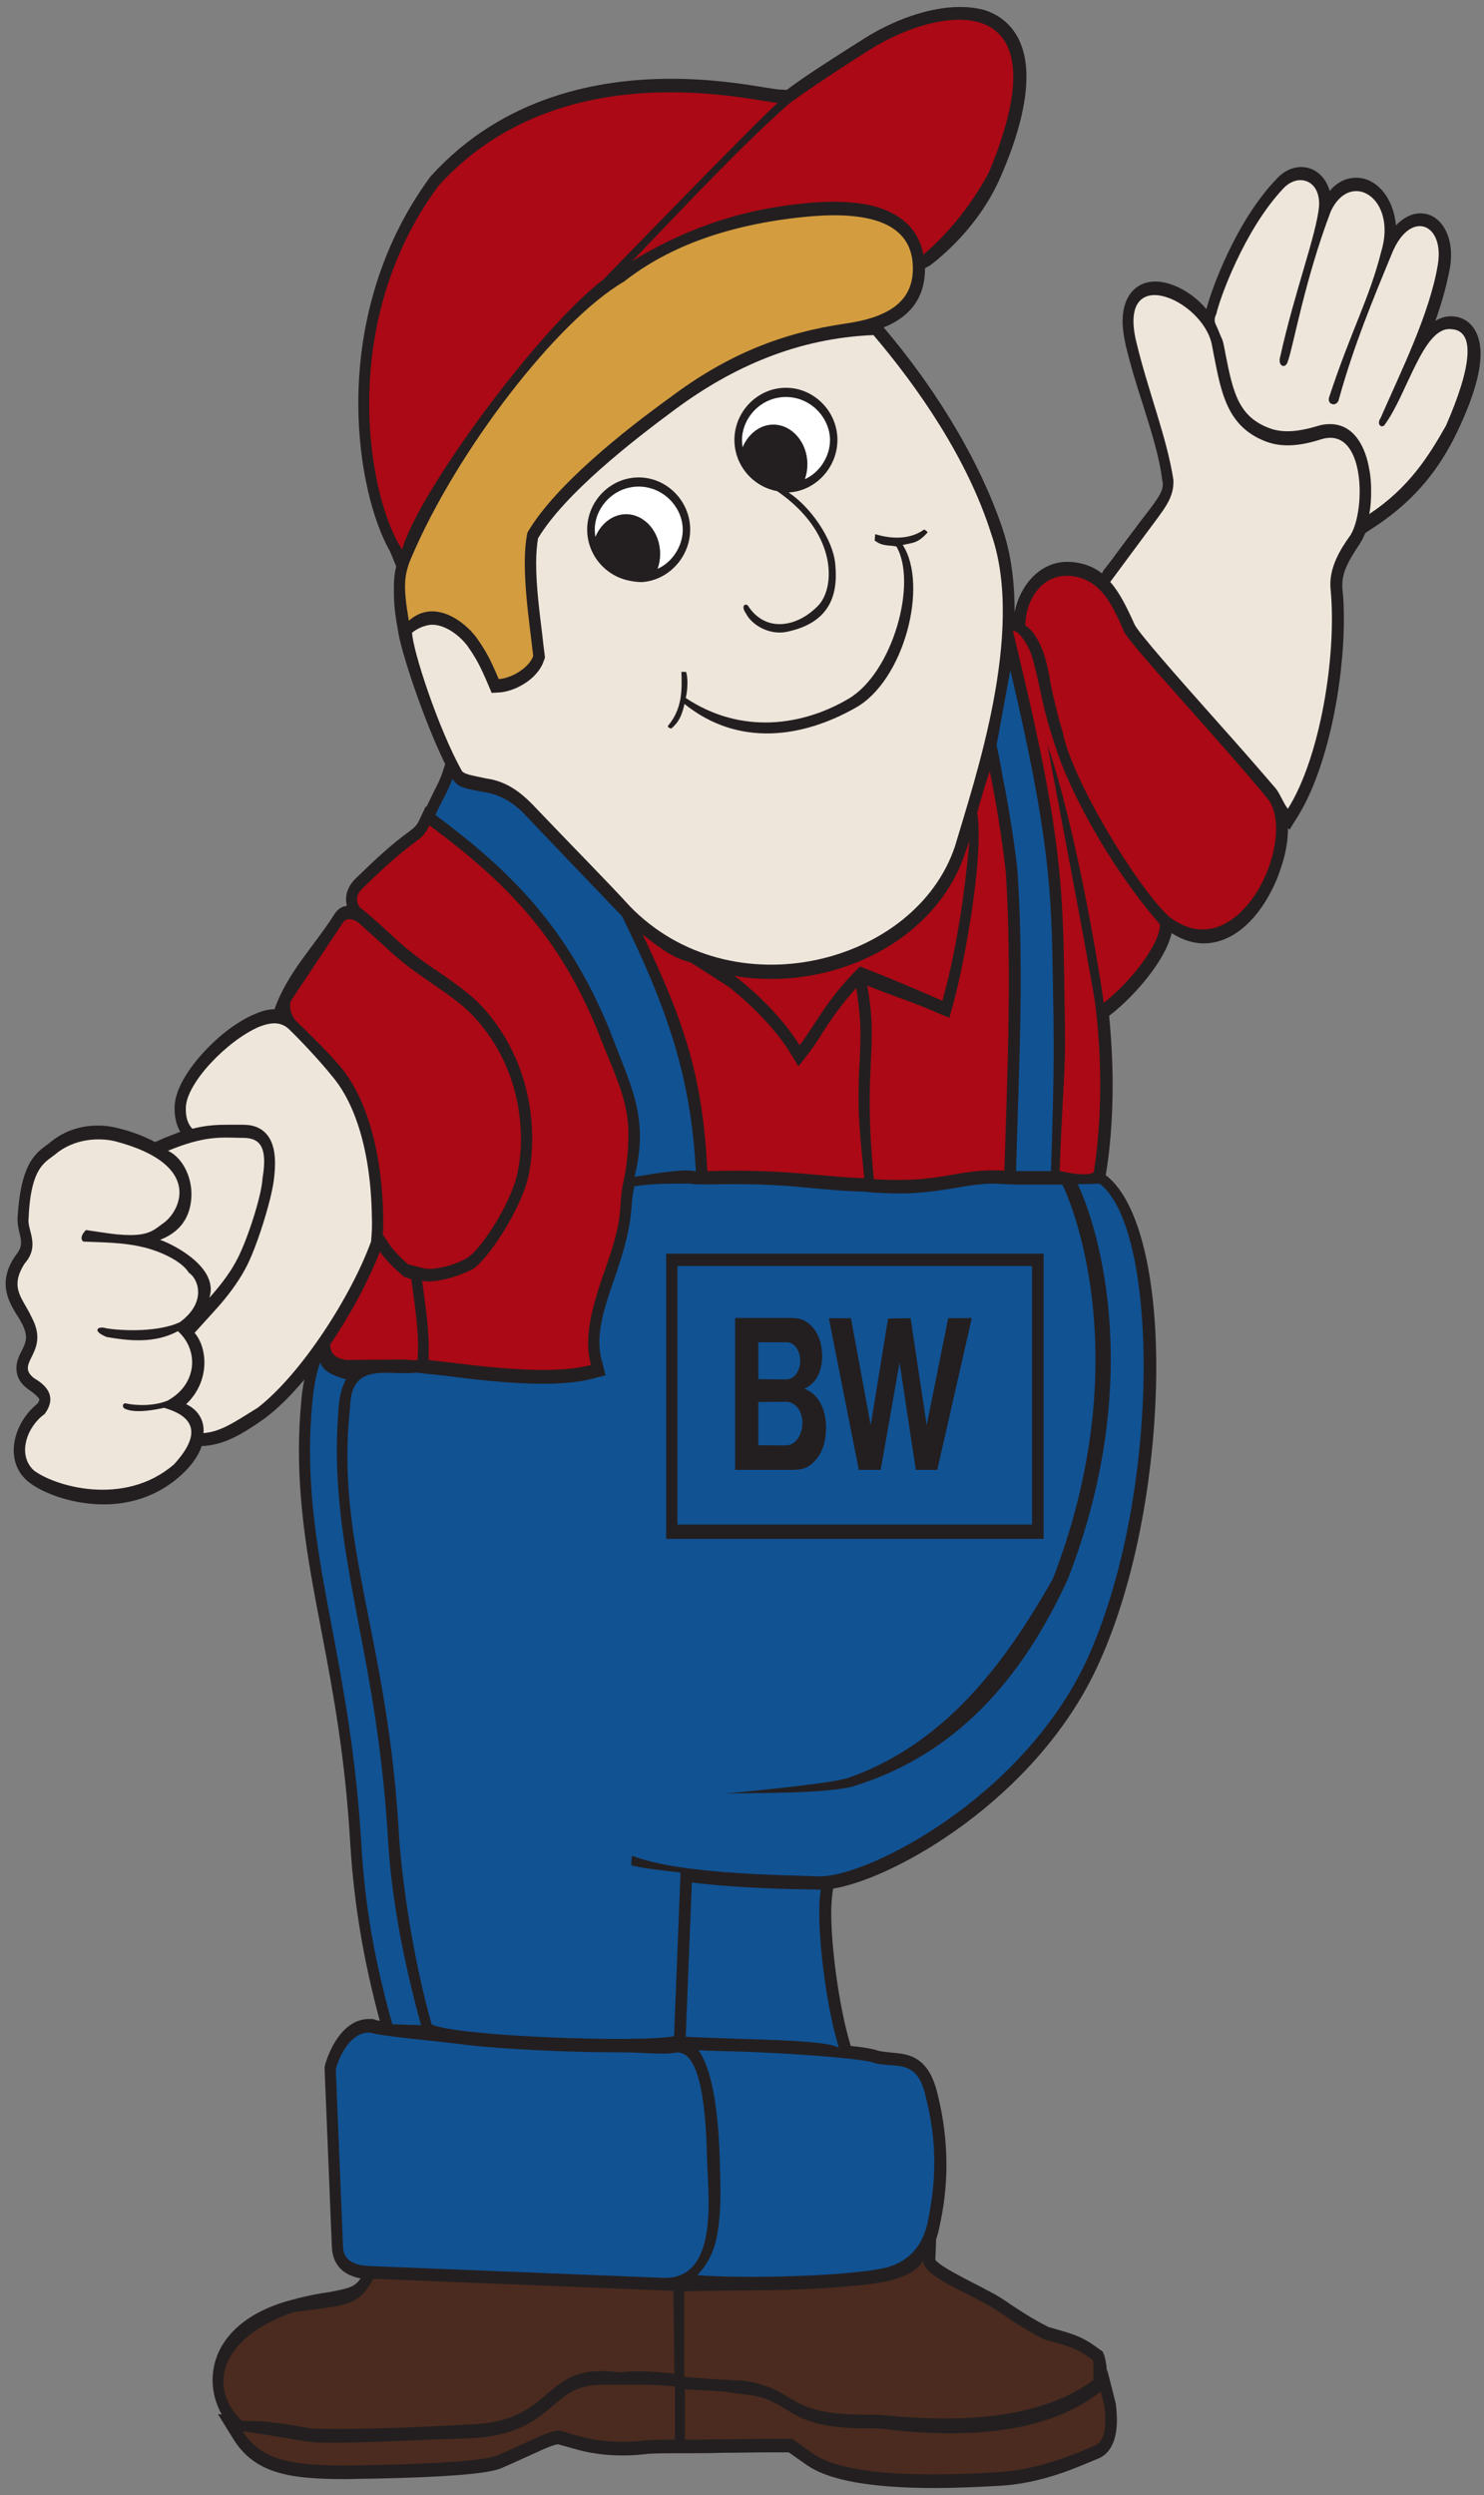 <?xml version="1.0" encoding="UTF-8"?> <svg xmlns="http://www.w3.org/2000/svg" xmlns:xlink="http://www.w3.org/1999/xlink" version="1.1" id="Layer_1" x="0px" y="0px" viewBox="0 0 400 672.22" style="enable-background:new 0 0 400 672.22;" xml:space="preserve"><rect x="0" y="0" width="400" height="672.22" fill="#808080" stroke="none"/> <style type="text/css"> .st0{fill-rule:evenodd;clip-rule:evenodd;fill:#231F20;} .st1{fill-rule:evenodd;clip-rule:evenodd;fill:#115293;} .st2{fill-rule:evenodd;clip-rule:evenodd;fill:#EEE5DB;} .st3{fill-rule:evenodd;clip-rule:evenodd;fill:#D39C3F;} .st4{fill-rule:evenodd;clip-rule:evenodd;fill:#FFFFFF;} .st5{fill-rule:evenodd;clip-rule:evenodd;fill:#4B2B1F;} .st6{fill-rule:evenodd;clip-rule:evenodd;fill:#AA0915;} </style> <path class="st0" d="M97.2,613.81c-3.2-0.6-7.44-2.4-7.74-8.4L87.5,557.5v-0.6l0.11-0.6c1.54-5.28,5.35-12.37,11.86-12.37h0.94 l0.51,0.12l0.32,0.12c0.2,0.12,0.62,0.12,1.13,0.24c-4.33-16.08-6.91-31.09-7.95-47.54c-1.34-23.41-4.65-41.06-7.74-57.27 c-0.11-0.24-0.11-0.36-0.11-0.6c-0.11-0.11-0.11-0.35-0.11-0.59c-2.99-15.49-5.88-30.74-5.88-47.78c0-4.21,0.21-8.64,0.62-13.09 c0.11-1.67,0.42-3.85,0.83-5.88c-3.52,4.21-7.23,7.92-10.83,10.57c-6.31,4.43-10.63,6.83-16.11,7.32h-0.72 c-1.03,3.12-3.2,5.64-5.35,7.68c-6.5,6-14.15,8.06-21.06,8.06c-8.78,0-17.03-3.24-20.65-6.37c-2.47-2.16-3.61-5.16-3.61-8.16 c0-5.05,2.9-9.85,6.4-12.61c0.21-0.24,0.32-0.6,0.42-0.72l0.09-0.36c0-0.12-0.2-0.83-2.78-2.64c-1.77-1.19-3.41-3-3.41-5.88 c0-2.04,1.03-3.85,1.45-4.68c0.72-1.45,1.13-2.41,1.13-3.61c0-0.84-0.21-1.92-1.04-3.61c-0.41-0.72-0.81-1.55-1.43-2.4 c-1.15-1.92-3-4.8-3-8.4c0-2.76,1.04-5.4,2.9-7.93c1.13-1.43,1.24-2.4,1.24-3.12c0-0.71-0.11-1.43-0.41-2.64 c-0.21-0.83-0.53-2.16-0.53-3.59v-0.48c0.83-13.94,4.34-17.18,8.16-19.82c0.41-0.36,0.72-0.59,1.03-0.83 c4.24-3.36,8.88-4.21,12.49-4.21c2.28,0,4.13,0.36,5.48,0.72c3.92,0.95,7.23,2.28,9.91,3.73l2.47-1.09c1.55-0.6,2.99-1.21,4.33-1.69 c-1.03-1.67-1.54-3.83-1.54-6.23v-0.48c0.2-6.97,7.84-15.73,14.45-20.77c2.47-1.81,4.95-3.36,7.42-4.33 c1.66-0.72,3.3-1.19,5.05-1.19c3.51-9.97,10.85-17.18,16.21-25.7c0.92-1.43,2.16-2.04,3.3-2.16c-0.11-0.6-0.21-1.09-0.21-1.69 c0-2.88,1.64-4.8,2.79-5.88c4.95-4.8,9.28-8.88,14.24-12.47l0.3-0.24c0.94-0.72,1.76-1.33,2.49-3l1.64-3.48l0.21,0.12 c0.62-1.45,1.45-2.88,1.96-4.09c1.03-1.92,1.75-3.48,2.26-4.92l0.83-2.52c-5.99-12.25-12.17-31.1-12.79-36.38 c-1.04-5.64-1.04-8.16-1.04-11.4c0-2.05,0.21-3.85,0.62-5.52l-1.64-3.97c-4.54-7.93-8.57-22.7-8.57-39.99 c0-18.84,4.84-41.18,19.4-60.98l0.21-0.24c19.5-21.49,45.31-26.17,64.71-26.17c11.15,0,20.44,1.55,25.6,2.4 c1.86,0.24,2.88,0.48,3.41,0.48l2.16,0.12c4.03-3.12,12.08-8.3,20.84-13.82c7.54-4.8,17.35-8.52,25.81-8.52 c2.26,0,4.54,0.24,6.71,0.85c6.61,2.16,11.24,7.92,11.24,17.89c0,7.07-2.16,16.08-7.12,27.38c-5.88,13.32-16.2,21.48-18.88,23.53 l-1.34,0.71v0.24c0,0,0,0,0,0.12c-0.11,8.18-4.54,12.97-11.15,15.61c11.98,14.04,25.19,33.74,32.1,54.39 c2.28,6.85,3.2,14.28,3.2,21.96c0,0.12,0,0.24,0,0.36c1.34-6.83,6.5-13.56,14.25-13.56c1.54,0,3.09,0.24,4.74,0.72 c1.77,0.59,3.2,1.31,4.54,2.4c0-0.12,0.11-0.24,0.11-0.24c0.11-0.24,0.32-0.48,0.51-0.85c0.53-0.6,1.24-1.55,2.17-2.76 c1.55-2.16,3.92-5.28,6.91-9.25c0.83-1.19,1.66-2.16,2.38-3.12c3.41-4.44,4.33-6,4.33-7.8c0-0.24,0-0.48-0.11-0.72 c-0.71-6.37-2.88-13.2-5.26-20.77c-1.64-5.04-3.3-10.44-4.63-15.97c-0.53-2.4-0.83-4.56-0.83-6.47c0-7.21,4.03-10.69,8.76-10.69 c4.45,0,10.02,2.88,13.83,7.45c1.24-5.05,7.95-23.77,18.99-35.17c1.86-2.05,4.24-3.12,6.61-3.12c3.41,0,6.5,2.4,7.63,6.47 c1.96-2.4,4.45-3.59,7.13-3.59c5.57,0,10.11,5.52,10.72,12.84c1.96-2.04,4.24-3.24,6.61-3.24c5.05,0,8.25,5.05,8.25,11.18 c0,1.07-0.09,2.28-0.3,3.47c-0.83,4.57-2.17,9.37-3.92,14.3c1.24-0.72,2.58-1.21,4.03-1.21h0.62c5.05,0.36,7.53,4.69,7.53,10.09 c0,5.52-2.37,12.84-6.4,21.25c-4.54,9.35-10.74,17.77-21.89,25.21l-2.78,1.81c-0.42,0.95-0.83,1.92-1.34,2.64l-0.21,0.36 c-2.69,4.07-4.65,7.32-4.65,10.92v0.85c0.32,2.64,0.42,5.52,0.42,8.4c0,17.53-4.45,40.45-12.49,53.31l-2.17,3.48l-0.41-0.48 c0,3.36-0.62,6.97-1.76,10.32c-3.09,9.97-10.72,20.77-20.95,20.77c-2.88,0-5.78-0.95-8.66-2.76c-1.55,7.09-9.61,16.58-16.3,21.86 l-0.53,0.36c0.62,6.61,0.94,12.85,0.94,18.61c0,9.96-0.83,18.49-1.86,24.37c9.29,7.07,13.62,28.21,13.62,51.5 c0,26.29-5.05,57.75-16,81.16c-16.5,35.29-54.29,56.79-71.1,59.55c-0.21,1.09-0.51,3.97-0.51,6.49c0,9.37,2.07,25.1,5.05,35.17 l0.21,0.72c0.72,0.12,1.45,0.12,2.07,0.24c1.96,0.24,4.12,0.6,5.37,1.07c1.13,0.24,2.16,0.36,3.5,0.48 c4.44,0.36,9.91,0.84,12.38,10.81c1.66,6.59,2.47,12.96,2.47,19.44c0,5.64-0.62,11.16-1.96,17.04c-0.2,1.09-0.51,2.05-0.81,3 l-0.21,5.54c0.83,1.19,3.92,3,10.42,6.35c1.24,0.6,2.58,1.33,3.92,2.05c2.37,1.19,4.24,2.4,6.09,3.73c2.58,1.67,5.37,3.59,10.11,6 c7.33,2.04,9.19,2.64,13.73,6l0.83,0.59l0.41,0.97c0.32,0.97,0.62,2.64,0.72,4.21l0.11-0.12l1.24,4.8l0.94,3.73v0.24l0.11,0.12 c0.2,1.67,0.3,3.12,0.3,4.56c0,4.45-1.24,8.76-5.05,10.33l-4.96,2.04c-7.84,3.24-15.05,4.92-21.57,5.28 c-6.4,0.36-12.17,0.6-17.44,0.6c-16.82,0-28.79-1.92-34.98-6.49l-4.45-3.12h-5.16c-3.82,0-8.46,0.12-12.9,0.12 c-3.51,0.12-6.91,0.12-9.49,0.12h-0.42h-2.68c-4.54,0-7.42,0.12-7.84,0.24c-2.16,0.24-4.33,0.36-6.4,0.36 c-4.54,0-8.87-0.6-12.9-1.79l-4.34-1.21c-0.62,0-2.26,0.48-5.57,2.04c-5.57,2.52-9.19,4.21-10.63,4.69 c-4.03,1.31-15.48,2.16-33.74,2.52c-2.79,0-5.26,0.12-7.63,0.12c-14.66,0-24.16-1.45-29.94-10.69l-4.22-6.83l1.03,0.12 c-1.54-2.76-2.47-5.88-2.47-9.25c0-9.73,7.44-18.01,21.25-21.61c4.45-1.21,7.75-1.8,10.44-2.16C94,616.45,95.54,616.21,97.2,613.81"></path> <path class="st1" d="M179.56,337.74h101.75v76.84H179.56V337.74z M290.48,318.99c5.77,12.25,18.06,52.94-2.58,106.25 c-12.4,27.2-30.44,47.78-58.52,56.19c-10.42,2.16-29.55,1.32-35.19,1.92c5.69-0.61,29.67-2.73,34.57-4.44 c27.89-9.73,44.12-34.45,55.01-53.54c20.64-53.31,8.35-94.01,2.58-106.25h-3h-9.39l-3.21-0.11c-1.03,0-1.95-0.13-2.89-0.13 c-4.02,0-7.02,0.6-10.53,1.2c-4.02,0.6-8.45,1.44-15.16,1.44c-2.06,0-4.24-0.11-6.71-0.24l-2.58-0.24 c-4.55-0.11-8.47-0.47-12.59-0.83c-6.19-0.6-12.69-1.2-22.19-1.2c-2.27,0-4.76,0-7.33,0.11l-4.02-0.11 c-0.21-0.13-0.73-0.13-1.66-0.13c-3.19,0-9.08-0.11-14.13,0.73c-0.52,2.52-0.63,3.96-0.73,5.76c-0.42,4.07-0.73,8.16-5.37,21.25 c-2.06,6-3.3,10.68-3.3,14.88c0,1.8,0.21,3.6,0.72,5.29l0.93,3.72l-3.21,0.84c-3.92,1.09-8.77,1.44-13.63,1.44 c-8.66,0-18.16-1.09-25.38-2.04c-2.16-0.24-4.13-0.49-5.77-0.6l-2.9-0.36c-7.63,0.96-17.74-3.24-17.95,9.36 c-4.13,36.86,10.42,62.07,13.26,116.72c1.29,15.59,4.29,33.72,8.72,49.51c6.92,3.3,56.66,4.97,65.33,3.17l1.76-44.05 c-4.34-0.6-9.08-0.97-13.21-1.93c-0.13-0.24,0.01-1.82,0.1-2.64c12.81,4.92,38.7,5.17,50.68,5.57c13.31-0.04,54.38-21.18,71.75-57.9 c20.2-43.84,19.78-116.1,3.78-128.59C295.85,318.75,293.16,319.1,290.48,318.99z"></path> <path class="st2" d="M124.49,207.69c0.62,0.84,2.07,1.09,6.61,2.04c5.35,0.72,9.19,3.73,12.17,6.73 c10.53,11.04,21.78,22.44,26.43,27.62c27.54,28.45,77.09,15.72,87.71-16.09c5.26-17.89,18.99-57.74,9.8-84.05 c-6.4-20.41-19.91-39.73-31.78-53.67c-20.44,0.84-37.87,8.52-53.35,19.94c-11.87,8.76-29.84,22.81-37.06,34.81 c-0.3,1.8-0.51,4.09-0.51,6.73c0,6.25,0.93,13.32,1.66,19.32c0.2,1.93,0.41,3.61,0.62,5.17l0.09,0.95l-0.3,0.84 c-1.75,5.16-8.05,8.28-11.98,8.52l-2.07,0.12l-0.92-2.16c-2.28-5.4-3.41-7.33-5.58-10.45c-1.96-2.64-5.78-5.76-9.59-5.76 c-1.45,0-3.82,0.84-5.37,2.16C111.28,175.4,118.19,196.41,124.49,207.69"></path> <path class="st3" d="M180.46,107.2c15.79-11.88,30.64-17.6,47.58-20.05c11.51-1.67,17.94-5.93,18.02-14.65 c0.12-11.36-9.67-16.05-29.35-14.05c-20.14,2.04-36.28,7.83-48.43,17.35c-18.37,10.75-45.2,45.81-57.28,74.14 c-2.16,4.93-2.37,8.05-0.8,17.28c6.89-6.1,15.04,0.26,18.21,4.52c2.41,3.42,3.65,5.59,6.02,11.22c3.4-0.23,8.16-3,9.29-6.23 c-0.93-8.65-3.51-24.14-1.55-33.25C149.6,130.72,168.5,115.83,180.46,107.2"></path> <ellipse class="st4" cx="172.07" cy="142.65" rx="13.02" ry="13.03"></ellipse> <ellipse class="st4" cx="212.16" cy="118.12" rx="13.03" ry="12.91"></ellipse> <path class="st5" d="M181.53,617.15c-1.45,0-2.58-0.12-3.3-0.12l-77.6-3.12c-4.13,7.68-7.12,6.97-21.57,9.01 c-20.75,7.21-22.72,20.89-13.83,29.29c9.7-0.12,16.09,1.81,19.19,2.05c7.75,0.35,24.78-0.12,41.71-1.09 c24.56-0.6,19.08-17.04,40.97-14.04c3.82-0.6,8.97-0.24,14.66,0.35L181.53,617.15"></path> <path class="st5" d="M181.92,657.23v-14.28c-3.2-0.36-6.29-0.48-8.97-0.48h-10.74c-6.5,0-9.28,2.4-12.9,5.4 c-4.65,3.97-10,8.54-22.91,9.01c-3.41,0.12-6.8,0.24-10.11,0.36c-10.12,0.48-19.71,0.84-26.53,0.84c-1.96,0-3.82,0-5.26-0.12 c-1.24-0.12-2.68-0.36-4.22-0.6c-3.41-0.6-8.36-1.43-14.86-2.4c5.57,8.88,15.16,9.61,34.98,9.13c18.48-0.36,29.52-1.21,33.03-2.4 c1.24-0.36,4.63-1.93,10.32-4.57c3.92-1.79,6.29-2.52,7.23-2.28l4.54,1.33c5.46,1.55,11.55,2.04,18.27,1.31 C174.4,657.35,177.38,657.23,181.92,657.23"></path> <path class="st5" d="M184.61,643.67v13.56c5.48,0,15.58-0.12,22.81-0.24h6.09l5.16,3.73c6.92,5.16,23.85,6.97,50.58,5.28 c6.18-0.36,13.11-2.04,20.74-5.04l4.95-2.04c2.59-0.97,3.51-4.69,2.68-10.94l-0.92-3.71c-11.76,9.35-27.97,11.28-40.45,11.28 c-7.33,0-13.62-0.6-17.24-1.09c-1.75-0.12-2.68-0.24-2.9-0.24h-2.37c-13.41,0-17.95-2.64-22.19-5.28 c-2.69-1.67-5.05-3.24-10.74-3.85c-1.75-0.24-3.5-0.47-5.36-0.71C192.96,644.03,187.08,643.91,184.61,643.67"></path> <path class="st5" d="M184.41,640.32c4.34,0.48,12.19,0.84,16.52,1.09c15.17,2.64,9.91,9.49,34.89,9.13 c3.71-0.24,38.39,5.88,58.93-9.37c-0.11-0.84,0.11-4.57-0.21-5.4c-4.13-3-5.57-3.48-13.11-5.52c-8.67-4.45-11.36-7.33-16.41-9.97 c-9.19-4.8-16.3-7.8-16.2-11.4c-0.83,2.16-4.13,4.56-10.53,5.88c-7.84,1.43-23.21,2.28-35.91,2.28c-3.2,0-12.59,0.12-17.96,0.24 V640.32"></path> <path class="st6" d="M162.67,75.26c0.11-0.12,42.11-43.46,46.97-47.54c-6.3-0.36-58.42-14.16-91.45,22.34 c-27.86,37.69-18.67,84.88-9.8,97.97c0.11,0.24,0-0.48-0.3,1.33C110.66,135.53,144.4,89.2,162.67,75.26"></path> <path class="st6" d="M248.86,68.55C248.95,68.55,248.43,68.79,248.86,68.55c2.58-1.93,11.45-10.21,17.74-22.22 c20.76-49.94-13-45.15-32.4-32.78c-9.91,6.24-18.37,12.01-21.68,14.52c-12.28,10.92-25.6,24.98-42.1,42.26 c12.38-7.56,27.24-13.68,46.02-15.49c3-0.36,5.78-0.48,8.36-0.48c3.73,0,7.03,0.36,9.91,0.97 C242.25,57.13,247.51,61.34,248.86,68.55"></path> <path class="st1" d="M181.84,553.02c-2.69,0.6-8.27-0.12-15.17-0.12c-13.62,0-32.4-0.84-43.24-2.28c-3.41-0.48-21.78-2.17-23.42-3 c-4.65-0.48-8.05,4.68-9.5,9.83l1.96,47.91c0.21,4.81,5.07,5.05,8.37,5.17l77.6,3.12c15.48,0.83,12.38-22.22,12.17-31.34 C190.31,571.63,189.58,551.57,181.84,553.02"></path> <path class="st1" d="M231.48,396h5.9l5.09-28.88l4.38,28.88h5.79l9.3-40.92l-6.37,0.06l-5.79,28.82l-4.33-28.82l-6.08,0.06 l-4.68,28.76l-5.32-28.82h-5.96L231.48,396z M198.16,396h15.43c2.81,0,4.21-0.64,5.67-2.05c2.16-2.05,3.39-5.14,3.39-9.3 c0-5.32-2.22-9.24-5.9-10.52c3.04-1.23,4.85-4.5,4.85-8.71c0-3.86-1.23-6.84-3.45-8.71c-1.23-1.05-2.4-1.64-5.03-1.64h-14.97V396z M204.41,389.34V377.7l7.37-0.06c2.75,0,4.5,2.63,4.5,5.67c0,3.39-1.93,6.08-4.44,6.08L204.41,389.34z M204.41,371.56v-9.94h7.89 c1.34,0,3.39,1.7,3.39,4.97c0,2.75-1.58,5.03-3.86,5.03L204.41,371.56z M182.6,341.07v69.64h95.57v-69.64H182.6z"></path> <path class="st6" d="M115.75,222.34c-1.24,2.76-2.78,3.73-3.92,4.57c-4.74,3.47-8.97,7.44-13.92,12.23 c-1.55,1.45-2.38,3.12-0.94,5.29c1.24,0.95,4.13,3.36,8.25,7.2c5.07,4.81,9.19,7.69,12.49,9.85c5.26,3.6,9.4,6.61,12.38,9.85 c13.83,15.25,14.66,34.45,12.38,45.37c-1.96,9.01-10.72,22.34-15.05,25.22c-4.45,2.28-10.74,3.85-13.64,3.12 c0.72,5.52,2.07,13.56,1.76,21.37c10.42,1.07,31.89,4.56,43.76,1.31c-1.86-6.95-0.11-13.8,2.68-22.56 c6.91-18.85,4.33-18.01,5.99-26.53c1.03-3.97,1.43-9.97,1.43-12.97c0-7.32-2.26-13.2-5.88-21.84c-0.62-1.57-1.34-3.24-1.96-4.93 C150.85,251.87,135.89,237.34,115.75,222.34"></path> <path class="st1" d="M121.93,209.83c-1.04,3.12-3,6.12-4.56,9.73c20.33,15.13,35.61,30.26,46.97,57.98 c5.67,15.13,10.72,23.3,6.7,39.5c6.5-1.09,14.04-2.28,16.52-1.43c-1.24-23.3-6.4-41.43-19.91-68.8c-1.45-1.45-3.51-3.61-5.99-6.25 c-5.58-5.76-13.11-13.7-20.44-21.37c-2.58-2.64-5.99-5.04-10.53-5.76c-3.2-0.6-5.57-0.97-7.01-1.81 C123.06,211.15,122.44,210.67,121.93,209.83"></path> <path class="st0" d="M184.5,189.65c-0.72,3-1.34,4.68-3.51,6.6c-0.56,0.01-1.14-0.43-0.93-0.72c3.71-4.44,3.82-9.24,3.61-14.53h1.24 c0.52,1.32,0.52,4.56-0.07,7.04c15.03,10.01,31.66,7.44,43.92,0.18c11.89-7.04,18.59-31.24,12.85-41c-2.2-0.44-3.65,0.04-5.85-1.6 l0.14-1.72c5.06,1.56,9.8,1.2,13.11-1.2c0.35-0.04,0.81,0.41,1.03,0.72c-2.79,3.12-4.13,2.76-6.71,3.4 c7.02,10.89,0.31,36.7-12.8,43.9C216.49,198.66,199.15,201.42,184.5,189.65"></path> <path class="st2" d="M327.64,87.31c0.72,1.44,0.87,2.1,1.9,4.38c0.31,1.08,0.52,2.28,0.72,3.36c2.06,10.57,3.51,17.17,11.87,20.29 c1.55,0.6,3.2,0.84,4.95,0.84c2.58,0,5.37-0.6,8.15-1.44c1.14-0.36,2.17-0.48,3.3-0.48c6.61,0,9.6,6.48,10.53,12.12 c0.41,1.92,0.52,3.96,0.52,6c0,2.04-0.1,4.08-0.52,6.12c10.64-7.05,15.89-15.37,20.68-23.8c6.97-15.94,7.99-25.73,1.4-26.02 c-7.53-0.84-11.86,17.69-17.96,25.81c-0.72,0.96-2.27-0.12-1.03-1.92c5.22-11.99,13.22-27.98,15.41-41.3 c1.84-11.19-7.46-14.89-12.32-3.12c-5.35,12.97-10.32,24.86-14.45,39.74c-0.62,1.68-2.99,1.2-2.58-0.72 c6.09-18.49,10.84-26.53,14.08-39.35c4.4-14.44-8.21-22.24-13.56-10.96c-7.05,18.47-10.27,37.1-11.59,40.42 c-0.58,2.32-2.86,1.36-2.06-1.2c3.96-17.85,9.77-32.86,10.46-40.54c0.41-6.96-5.47-9-9.49-4.92 c-10.84,11.41-17.46,30.42-18.17,33.86C327.48,85.33,327.17,86.17,327.64,87.31"></path> <path class="st6" d="M276.34,168.46c2.58,1.67,5.46,6,6.91,16.2c0.83,3.61,1.66,7.57,3.2,12.61c2.49,12.73,19.41,40.71,28.39,49.47 c19.2,15.35,35.81-21.86,26.43-32.07c-13.53-16.32-36.55-40.82-38.3-44.54c-3.71-8.64-6.4-12.59-11.55-14.4 C282.01,152.85,276.54,160.64,276.34,168.46"></path> <path class="st2" d="M306.27,92.07c3.19,13.32,8.26,25.81,10.01,37.22c0.21,5.03-2.58,7.92-7.34,14.41 c-6.39,8.63-9.6,12.96-9.69,13.08c2.47,2.76,4.44,6.73,6.6,11.53c1.14,2.27,11.16,13.68,22.4,26.29c5.37,6,10.74,12.13,15.27,17.41 c1.45,1.56,2.27,4.2,3.61,5.89c8.78-13.91,13.22-41.55,11.52-59.16c-0.55-5.65,2.52-10.61,5.41-14.65 c4.12-6.79,3.92-29.47-7.97-25.73c-4.87,1.53-10.04,2.44-14.92,0.57c-11.17-4.29-12.2-14.38-14.57-26.3 C323.96,80.6,301.13,70.63,306.27,92.07"></path> <path class="st1" d="M187.93,612.94c12.38,0.97,39.01,0.36,49.85-1.8c5.57-1.09,10.42-4.56,12.17-12.01 c2.58-11.89,2.58-22.81-0.51-34.57c-2.26-10.09-7.95-7.33-13.73-8.76c-2.17-1.21-24.36-2.78-36.85-3.12 c-3.6-0.12-7.22-0.12-10.62-0.36c0.41,0.48,0.72,1.07,1.03,1.67c3.71,6.85,4.54,20.65,4.75,27.86c0,3.95,0.62,12.01-0.51,18.96 C192.89,605.51,191.13,609.7,187.93,612.94"></path> <path class="st6" d="M197.98,262.89c7.54,5.76,14.15,13.09,17.54,18.73c4.24-5.52,7.33-12.49,16.3-21.25 c9.19,3.6,14.77,6,22.19,9.25c4.75-16.8,6.71-36.14,7.33-43.58c0,0.59-0.51,1.79-0.81,2.64c-0.11,0.24-0.11,0.48-0.21,0.6 c-6.92,21.72-29.84,34.45-52.32,34.45C204.69,263.74,201.28,263.5,197.98,262.89"></path> <path class="st6" d="M78.6,269.34c-1.03,1.43,0,4.56,1.24,5.76c3.41,3.24,8.99,8.76,12.19,12.61c6.4,7.92,10.83,21.36,11.25,39.61 v2.05c0,1.31,0,2.28-0.11,3.23l1.64,2.41c1.13,1.8,3.3,3.95,5.26,5.64l4.33,1.07c0.32,0,0.72,0.12,1.34,0.12 c2.79,0,7.23-1.19,10.23-3c3.5-2.04,11.76-14.52,13.51-22.81c0.51-2.52,0.94-5.64,0.94-9.13c0-9.85-2.9-22.32-12.49-32.78 c-2.68-3-6.5-5.76-11.77-9.37c-3.3-2.28-7.65-5.16-12.9-10.2c-2.79-2.53-4.96-4.45-6.41-5.76c-1.24-1.21-3.39-1.69-4.33-0.36 L78.6,269.34"></path> <path class="st6" d="M232.96,317.41c-0.94-9.25-1.55-15.48-1.55-21.13c0-4.19,0.11-7.68,0.32-10.8c0.11-2.52,0.2-4.8,0.2-7.21 c0-3.47-0.41-7.32-1.13-12.11c-4.13,4.56-6.71,8.4-9.08,12.01c-1.24,2.04-2.47,3.95-3.92,5.76l-2.58,3.35l-2.28-3.71 c-3.09-5.17-9.38-12.13-16.61-17.77l-10.12-6.49c-3.61-0.97-6.08-2.04-13-7.57c11.98,24.98,16.2,39.5,17.45,63.52v0.24 C211.8,314.89,219.96,316.94,232.96,317.41"></path> <path class="st2" d="M52.45,359.07c3.52,4.09,4.22,13.09-2.28,19.22c4.13,1.92,4.96,5.64,4.65,7.8c4.65-0.36,8.27-2.88,14.66-6.85 c11.76-9.13,25.17-30.02,30.54-44.78c0.21-2.52,0.32-3.95,0.21-6.95c-0.32-17.77-4.65-30.26-10.42-37.23 c-3.92-4.92-9.61-10.8-11.87-12.97c-2.28-2.16-4.86-1.92-8.05-0.71c-8.67,3.71-19.71,15.23-19.8,21.84 c-0.11,2.64,0.62,4.45,1.75,5.64c3.82-0.95,6.71-1.07,9.38-1.07h1.76h1.75c1.04,0,2.17,0,3.2,0.24c4.03,0.95,6.2,4.31,6.2,10.08 c0,1.45-0.11,2.88-0.32,4.57c-0.72,5.76-4.84,18.84-7.74,24.01c-2.07,3.83-4.86,7.44-7.53,10.44L52.45,359.07"></path> <path class="st2" d="M31.03,307.46c-2.9-0.72-9.71-1.33-15.49,3c-2.99,2.64-7.23,3.12-7.84,17.89c-0.41,3,3.2,7.19-1.03,12.01 c-4.34,6.71-0.42,9.47,1.86,14.53c5.16,9.61-4.86,12.25,0.72,16.44c3.5,2.05,6.09,5.05,2.79,9.61c-4.65,3.24-7.54,10.8-3,15.13 c5.37,4.21,24.36,10.09,37.87-1.57c5.58-6.12,7.74-12.23-2.69-15.23c-2.16,0.47-7.42,1.55-10.32,0.35c-1.13-0.35-0.92-1.67,0-1.55 c1.96,0.48,7.01,0.97,11.25-0.72c8.25-4.56,8.36-13.8,2.79-18.73c-6.41,3.48-13.64,2.53-19.2,1.57c-4.13-1.67-2.28-3-0.32-2.4 c2.07,0.48,13.21,1.55,20.03-1.57c7.42-5.4,4.95-11.77,2.47-13.32c-1.86-3.12-7.74-5.88-12.59-6.97 c-5.16-1.21-10.32-1.21-15.58-1.43c-0.51,0.12-1.64-1.09,0.42-3.12c4.43,0.59,8.87,1.55,13.3,1.31c4.13-0.24,5.48-1.67,7.33-3 C48.46,326.66,55.27,313.81,31.03,307.46"></path> <path class="st1" d="M221.26,509.08h-0.2c-7.84-0.12-21.99-0.36-34.57-1.93l-1.66,41.54c14.24,0.85,37.57,0.6,41.28,3 C222.09,538.49,219.82,516.4,221.26,509.08"></path> <path class="st6" d="M285.62,315.44c0,0,7.12,1.81,9.19,0.36c1.55-9.49,2.79-26.17,0.42-45.15c-0.83-6.73-14.66-78.99-12.91-69.99 c7.84,22.81,14.24,62.19,15.17,69.51c7.74-6,15.28-16.2,15.17-21.13c-9.19-10.44-20.12-27.24-26.53-43.21 c-1.03-2.76-1.86-5.28-2.58-7.57c-3.09-9.71-3.5-15.48-5.57-21.96c-1.13-3.12-3.41-6.37-4.96-6.37l2.28,9.61 c10.83,45.27,11.15,60.62,11.55,83.93c0.11,7.19,0.21,12.59,0.21,18.48C287.07,289.27,286.14,299.36,285.62,315.44"></path> <path class="st6" d="M233.78,265.68c3.11,17.04-1.24,21.25,1.76,51.99c18.99,1.19,22.08-3,35.19-2.29 c0.72-24.84,2.07-53.31,0.41-79.84c-0.2-3.36-2.37-18.49-4.33-27.62c-0.11-0.47-3.41,10.57-3.41,11.18 c1.86,11.4-3.41,40.33-6.5,51.5l-1.03,3.61l-3.11-1.31c-6.7-3-11.24-4.21-18.88-7.33C233.69,265.56,233.88,265.68,233.78,265.68"></path> <path class="st1" d="M113.49,545.59c-4.44-16.08-7.95-33.62-8.87-49.58c-1.45-24.5-4.96-42.99-8.16-59.55 c-2.99-15.85-5.67-30.14-5.67-45.87c0-3.85,0.21-7.8,0.51-11.89c0.32-3,0.94-5.28,1.96-7.07c-2.07-0.72-6.09-1.69-6.91-4.57 c-1.15,2.64-1.86,7.33-2.17,10.8c-0.41,4.33-0.62,8.66-0.62,12.73c0,16.82,2.9,31.93,5.88,47.66c3.09,16.46,6.5,34.47,7.95,58.36 c0.92,16.8,3.71,32.17,8.36,48.74L113.49,545.59"></path> <path class="st2" d="M64.81,306.54c-5.26-0.12-9.71-0.59-19.52,3.48c4.24,2.04,6.92,7.93,6.2,13.57c-0.62,5.16-3.51,8.52-8.36,10.44 c2.47,0.72,16.09,7.09,13.3,15.61c2.58-2.88,5.26-6.24,7.14-9.73c2.67-4.68,6.91-17.29,7.21-22.57 C72.34,307.87,69.35,306.42,64.81,306.54"></path> <path class="st0" d="M200.16,120.51c1.51-3.59,4.66-6.12,8.28-6.12c5.04,0,9.19,4.81,9.19,10.68c0,1.4-0.23,2.72-0.68,4.03 c4.07-1.84,6.77-6.22,6.77-10.51c0-6.03-5.19-11.64-11.89-11.64c-6.71,0-11.83,5.61-11.83,11.64 C200.01,119.19,200.09,119.89,200.16,120.51z M209.47,132.31c-6.53-1.19-11.51-6.95-11.51-13.8c0-7.68,6.29-14.04,13.88-14.04 c7.59,0,13.88,6.37,13.88,14.04c0,7.45-5.93,13.8-13.17,14.16c6.05,3.97,11.99,12.73,12.58,19.22c0.83,8.28-1.31,15.96-13.29,18.37 c-4.63,0.83-9.26-1.93-10.8-5.05c-1.07-1.43-0.71-2.76,0.48-2.16c4.86,7.68,13.64,5.88,19.22-0.12 C225.12,158.02,225.71,143.49,209.47,132.31z"></path> <path class="st6" d="M89,362.17c0,3.12,2.37,3.97,4.43,4.21l15.28-0.12c1.03,0,3.09,0.36,3.82,0.12c0.72-6.73-1.15-17.53-1.66-21.74 l-2.07-0.72l-0.51-0.47c-1.96-1.69-4.33-3.97-5.88-6.25C99.43,344.76,94.68,353.89,89,362.17"></path> <path class="st1" d="M273.88,315.5h9.4c0.92-27.26,0.81-34.57,0.51-51.87c-0.41-23.05-0.72-37.57-11.46-83.08l-3.71,20.17 c0.11,0.36,1.45,7.09,1.45,7.57c1.96,9.25,4.03,23.53,4.22,27.02c0.63,9.37,0.83,18.97,0.83,28.45c0,13.82-0.51,27.5-0.92,40.35 C274.09,308.06,273.98,311.77,273.88,315.5"></path> <path class="st0" d="M160.47,144.65c1.51-3.59,4.66-6.12,8.28-6.12c5.04,0,9.19,4.81,9.19,10.68c0,1.4-0.23,2.72-0.68,4.03 c4.07-1.84,6.77-6.22,6.77-10.51c0-6.03-5.19-11.64-11.89-11.64c-6.71,0-11.83,5.61-11.83,11.64 C160.32,143.34,160.4,144.03,160.47,144.65z M169.78,156.46c-6.53-1.19-11.51-6.95-11.51-13.8c0-7.68,6.29-14.04,13.88-14.04 c7.59,0,13.88,6.37,13.88,14.04c0,7.45-5.93,13.8-13.17,14.16C171.71,156.78,170.53,156.65,169.78,156.46z"></path> </svg> 